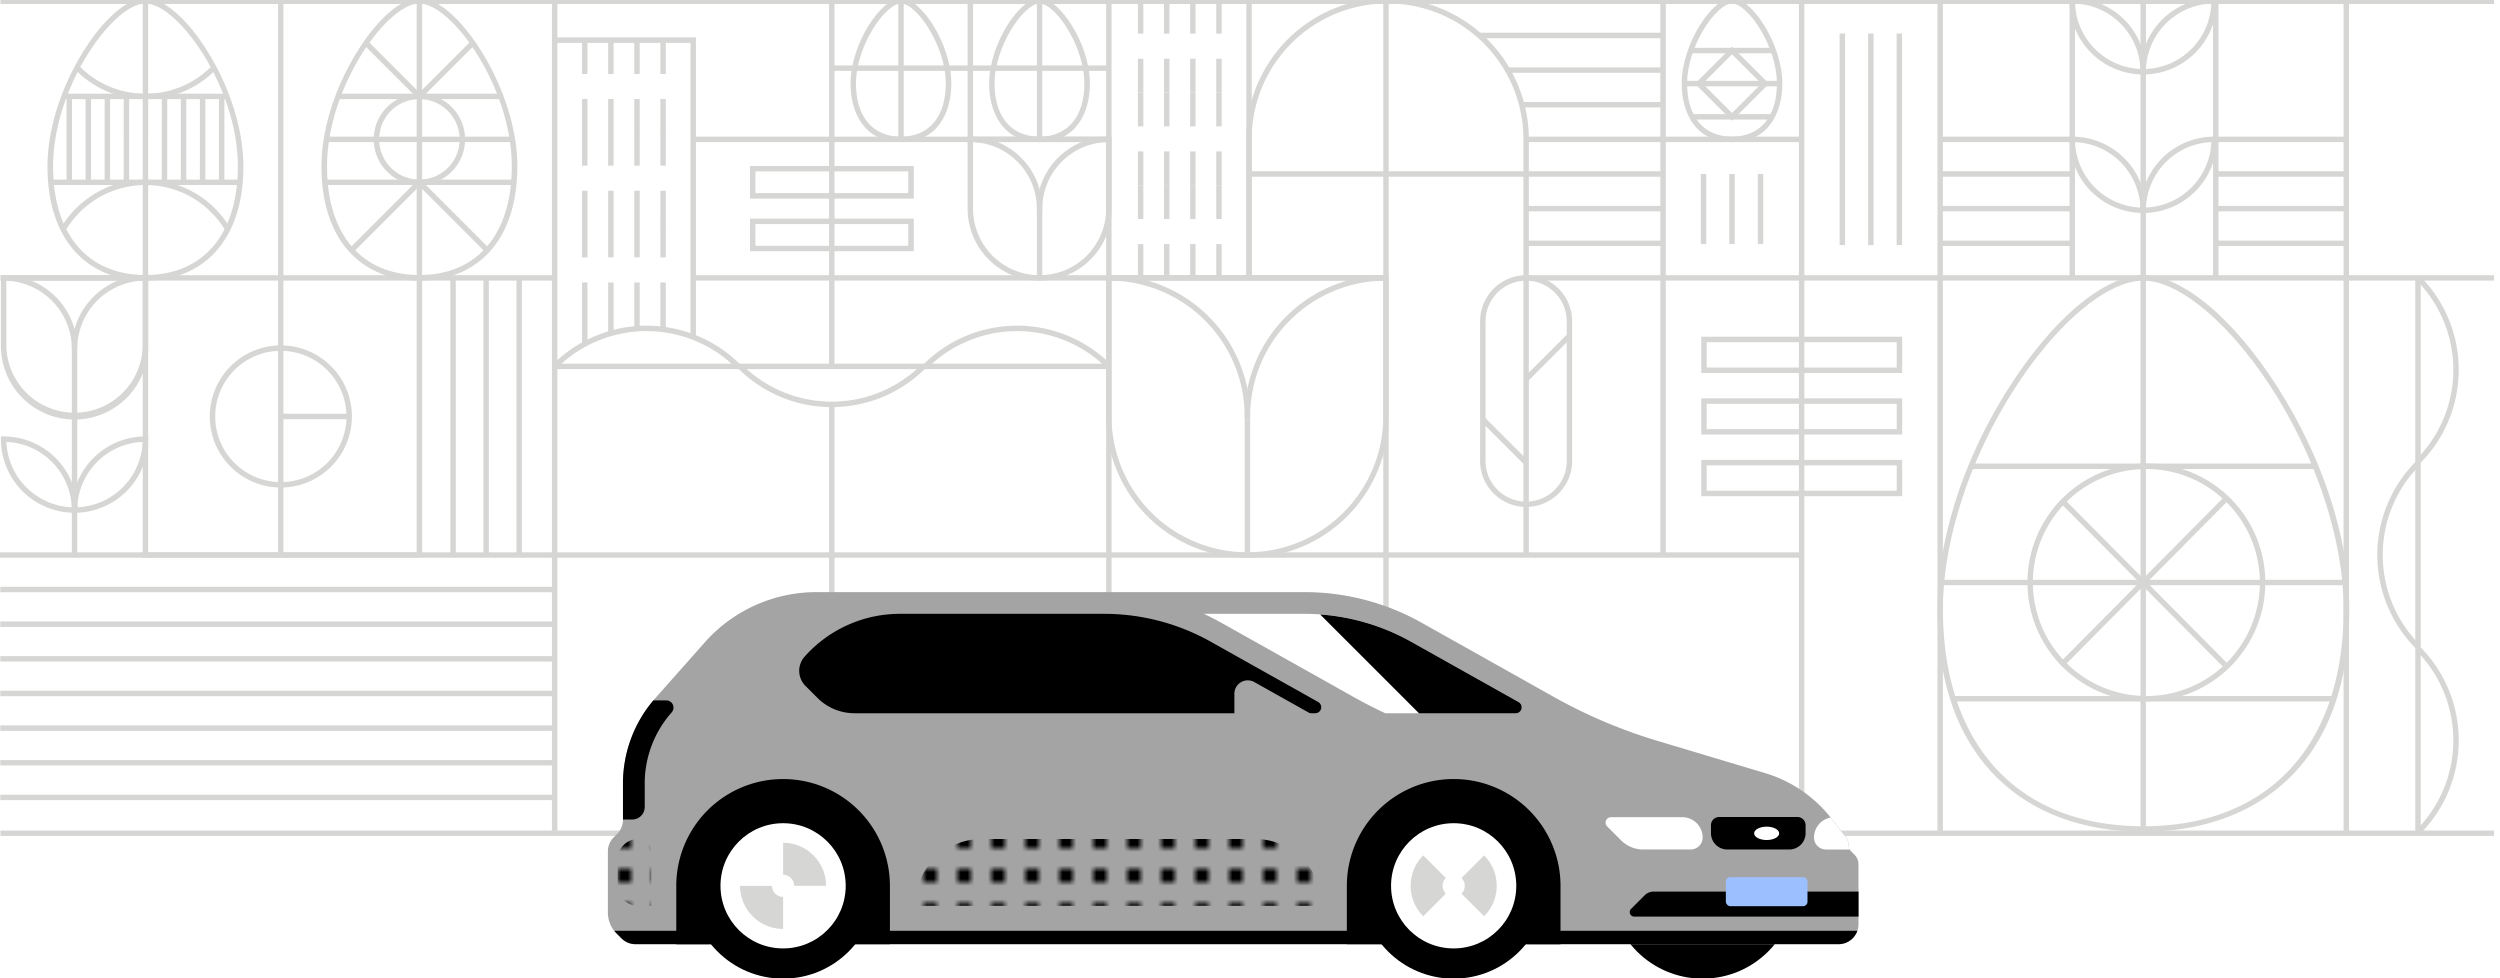 <svg xmlns="http://www.w3.org/2000/svg" data-name="Layer 1" viewBox="0 0 920 360" height="360" width="920">
    <defs>
        <pattern id="a" data-name="2x3 - Black" width="5" height="5" patternTransform="matrix(2.5 0 0 2.5 239.8 182.2)" patternUnits="userSpaceOnUse" viewBox="0 0 5 5">
            <path fill="none" d="M0 0h5v5H0z"/>
            <path d="M0 0h2v2H0z"/>
        </pattern>
    </defs>
    <path fill="#d6d6d5" d="M.17-.53h917.65v2H.17zm0 306.16h917.65v2H.17zm612.48-204.36h305.17v2H612.65zm-357.26 0h254.65v2H255.39zm-255.22 0h203.95v2H.17zm52.19 101.98h611.2v2H52.36z"/>
    <path fill="#d6d6d5" d="M203.12.3h2v305.92h-2zm203.94 0h2v305.92h-2zm203.95 0h2v203.95h-2zM154.34 103.27c-10.36 0-19.19-3.55-25.51-10.27-6.89-7.32-10.54-18.31-10.54-31.76 0-13.09 4.63-28.23 12.72-41.55C138.64 7.11 147.58-.7 154.34-.7S170 7.11 177.67 19.69c8.08 13.31 12.72 28.46 12.72 41.55 0 13.46-3.64 24.44-10.54 31.76-6.33 6.72-15.15 10.27-25.51 10.27zm0-102c-11.91 0-34 30.81-34 59.94 0 25.07 12.73 40 34 40s34-15 34-40c.04-29.1-22.1-59.91-34-59.91zm177.23 51.02c-13.66 0-18.57-11.12-18.57-21.52C313 16.18 324.25-.7 331.57-.7s18.52 16.88 18.52 31.47c0 10.4-4.87 21.52-18.52 21.52zm0-51C325.82 1.3 315 16.91 315 30.77c0 12.22 6.18 19.52 16.52 19.52s16.52-7.3 16.52-19.52c.05-13.86-10.73-29.47-16.47-29.47zm51 51c-13.66 0-18.57-11.12-18.57-21.52C364 16.18 375.26-.7 382.57-.7s18.52 16.88 18.52 31.47c0 10.4-4.86 21.52-18.52 21.52zm0-51C376.83 1.3 366 16.91 366 30.77c0 12.22 6.18 19.52 16.52 19.52s16.52-7.3 16.52-19.52c.05-13.86-10.73-29.47-16.47-29.47zm254.81 51c-13.66 0-18.52-11.12-18.52-21.52 0-14.59 11.21-31.47 18.52-31.47s18.52 16.88 18.52 31.47c.01 10.4-4.9 21.52-18.52 21.52zm0-51c-5.74 0-16.52 15.61-16.52 29.47 0 12.22 6.18 19.52 16.52 19.52s16.52-7.3 16.52-19.52c.01-13.85-10.77-29.46-16.52-29.46z"/>
    <path fill="#d6d6d5" d="M153.34.3h2v203.95h-2zM52.53 67.09h2v137.16h-2zm0-66.79h2v35.18h-2zm-24.1 188.4h-1a27.13 27.13 0 0 1-27.1-27.1v-1h1a27.13 27.13 0 0 1 27.1 27.1v1zM2.35 162.62a25.13 25.13 0 0 0 24.06 24.06 25.13 25.13 0 0 0-24.06-24.06z"/>
    <path d="M27.43 188.7h-1v-1a27.13 27.13 0 0 1 27.1-27.1h1v1a27.13 27.13 0 0 1-27.1 27.1zm25.08-26.08a25.13 25.13 0 0 0-24.06 24.06 25.13 25.13 0 0 0 24.06-24.06z" fill="#d6d6d5"/>
    <path fill="#d6d6d5" d="M26.43 128.37h2v75.88h-2zM789.7 27.4h-1A27.13 27.13 0 0 1 761.6.3v-1h1a27.13 27.13 0 0 1 27.1 27.1v1zM763.62 1.32a25.13 25.13 0 0 0 24.06 24.06 25.13 25.13 0 0 0-24.06-24.06z"/>
    <path d="M788.7 27.4h-1v-1A27.13 27.13 0 0 1 814.79-.7h1v1a27.13 27.13 0 0 1-27.09 27.1zm25.07-26.08a25.13 25.13 0 0 0-24.06 24.06 25.13 25.13 0 0 0 24.06-24.06zM789.7 78.38h-1a27.13 27.13 0 0 1-27.1-27.1v-1h1a27.13 27.13 0 0 1 27.1 27.1v1zm-26.08-26.07a25.13 25.13 0 0 0 24.06 24.06 25.13 25.13 0 0 0-24.06-24.06z" fill="#d6d6d5"/>
    <path d="M788.7 78.38h-1v-1a27.13 27.13 0 0 1 27.1-27.1h1v1a27.13 27.13 0 0 1-27.1 27.1zm25.08-26.08a25.13 25.13 0 0 0-24.06 24.06 25.13 25.13 0 0 0 24.05-24.05zM305.09.3h2v134.54h-2z" fill="#d6d6d5"/>
    <path fill="#d6d6d5" d="M255.1 50.29h152.96v2H255.1zm81.13 22.79H276v-12h60.27v12zm-58.27-2h56.27v-8H278v8zm58.27 21.37H276v-12h60.27v12zm-58.27-2h56.27v-8H278v8zM102.31.3h2v203.95h-2zm406.73 0h2v305.92h-2zm-50.39 0h2v101.97h-2zm-30.29 21.31h2v12.45h-2zm0-21.67h2v12.45h-2zm-9.61 21.67h2v12.45h-2zm0-21.67h2v12.45h-2zm19.22 21.67h2v12.45h-2zm0-21.67h2v12.45h-2zm9.61 21.67h2v12.45h-2zm0-21.67h2v12.45h-2zm-19.22 55.78h2v12.45h-2z"/>
    <path fill="#d6d6d5" d="M428.36 34.05h2V46.5h-2zm-9.61 21.67h2v12.45h-2zm0-21.67h2V46.5h-2zm19.22 21.67h2v12.45h-2zm0-21.67h2V46.5h-2zm9.61 21.67h2v12.45h-2zm0-21.67h2V46.5h-2zm-19.22 55.78h2v12.45h-2zm0-21.67h2v12.45h-2zm-9.61 21.67h2v12.45h-2z"/>
    <path fill="#d6d6d5" d="M418.75 68.16h2v12.45h-2zm19.22 21.67h2v12.45h-2zm0-21.67h2v12.45h-2zm9.61 21.67h2v12.45h-2zm0-21.67h2v12.45h-2zM862.43.3h2v101.97h-2zM223.8 82.27h2v12.45h-2zm-9.61 0h2v12.45h-2zm19.22 0h2v12.45h-2zm9.61 0h2v12.45h-2z"/>
    <path fill="#d6d6d5" d="M223.8 70.19h2v12.45h-2zm0-21.67h2v12.45h-2zm-9.61 21.67h2v12.45h-2zm0-21.67h2v12.45h-2zm19.22 21.67h2v12.45h-2zm0-21.67h2v12.45h-2zm9.61 21.67h2v12.45h-2zm0-21.67h2v12.45h-2zm-19.22 55.42h2v18.73h-2zm-9.61 0h2v22.63h-2zm19.22 0h2v17.04h-2zm9.61 0h2v17.3h-2z"/>
    <path fill="#d6d6d5" d="M223.8 36.43h2v12.45h-2zm0-21.66h2v12.45h-2zm-9.61 21.66h2v12.45h-2zm0-21.66h2v12.45h-2zm19.22 21.66h2v12.45h-2zm0-21.66h2v12.45h-2zm9.61 21.66h2v12.45h-2zm0-21.66h2v12.45h-2zm319.6 87.5h-2v-51a50 50 0 0 0-100 0v51h-2v-51a52 52 0 0 1 104 0v51z"/>
    <path fill="#d6d6d5" d="M544.36 12.05h67.65v2h-67.65zM554.8 24.8h57.21v2H554.8zm5.22 12.74h52v2h-52zm1.6 12.75h50.39v2h-50.39zM459.65 63.03h152.37v2H459.65zm101.97 12.75h50.39v2h-50.39zm0 12.75h50.39v2h-50.39zm152.37-38.24h48.61v2h-48.61zm0 12.74h48.61v2h-48.61zm0 12.75h48.61v2h-48.61zm0 12.75h48.61v2h-48.61zM815.4 50.29h48.61v2H815.4zm0 12.74h48.61v2H815.4zm0 12.75h48.61v2H815.4zm0 12.75h48.61v2H815.4zm-253.78 12.74h50.39v2h-50.39z"/>
    <path fill="#d6d6d5" d="M712.99.3h2v305.92h-2zm149.44 101.97h2v203.95h-2zM612.01 50.29h50.85v2h-50.85z"/>
    <path fill="#d6d6d5" d="M662 .3h2v305.92h-2zm-36.1 63.73h2v25.79h-2zm10.48 0h2v25.79h-2zm10.49 0h2v25.79h-2zm30.11-51.69h2v77.85h-2zm10.49 0h2v77.85h-2zm10.49 0h2v77.85h-2zm-532.23 89.94h2v101.96h-2zm12.17 0h2v101.96h-2zm12.16 0h2v101.96h-2z"/>
    <path d="M700 137.26h-73.93v-13.33H700v13.33zm-71.89-2H698v-9.33h-69.93v9.33zM700 159.92h-73.93v-13.33H700v13.33zm-71.89-2H698v-9.33h-69.93v9.33zM700 182.59h-73.93v-13.33H700v13.33zm-71.89-2H698v-9.33h-69.93v9.33zM256.1 124.04h-2V15.77h-49.98v-2h51.98v110.27m49.99 25.77a48.62 48.62 0 0 1-34.5-14.27l1.41-1.41a46.84 46.84 0 0 0 66.16 0l1.41 1.41a48.64 48.64 0 0 1-34.48 14.27z" fill="#d6d6d5"/>
    <path d="M271 135.55a46.78 46.78 0 0 0-66.16 0l-1.41-1.41a48.78 48.78 0 0 1 69 0zm136.36 0a46.78 46.78 0 0 0-66.16 0l-1.41-1.41a48.78 48.78 0 0 1 69 0z" fill="#d6d6d5"/>
    <path fill="#d6d6d5" d="M204.12 133.84h203.95v2H204.12zm356.5-31.56h2v101.96h-2z"/>
    <path d="M561.62 186.57a17 17 0 0 1-16.94-16.94v-51.41a16.94 16.94 0 1 1 33.88 0v51.41a17 17 0 0 1-16.94 16.94zm0-83.28a15 15 0 0 0-14.94 14.94v51.41a14.94 14.94 0 1 0 29.88 0v-51.42a15 15 0 0 0-14.94-14.94z" fill="#d6d6d5"/>
    <path fill="#d6d6d5" d="M545.06 155.105l1.415-1.414 15.775 15.778-1.414 1.414zm15.775-16.21l15.938-15.94 1.414 1.415-15.938 15.938zM619.86 29.77h35.05v2h-35.05zm2.31-12.18h30.43v2h-30.43zM622.6 42h29.58v2H622.6z"/>
    <path d="M637.38 44.41l-13.61-13.62 13.61-13.61L651 30.79zM626.6 30.79l10.79 10.79 10.79-10.79L637.38 20zm-506.47 19.5h68.41v2h-68.41zm4.3-15.81h59.81v2h-59.81zm-4.9 31.61h69.61v2h-69.61z" fill="#d6d6d5"/>
    <path d="M154.34 68.09a16.81 16.81 0 1 1 16.81-16.81 16.83 16.83 0 0 1-16.81 16.81zm0-31.62a14.81 14.81 0 1 0 14.81 14.81 14.82 14.82 0 0 0-14.81-14.8zM330.57.3h2v50.99h-2zm51 0h2v50.99h-2z" fill="#d6d6d5"/>
    <path fill="#d6d6d5" d="M306.09 24.08h101.97v2H306.09zm-1 124.76h2v157.39h-2z"/>
    <path fill="#d6d6d5" d="M356.08.3h2v50.99h-2zM0 203.25h154.16v2H0zm.12 12.7h203.99v2H.12zm0 12.75h203.99v2H.12zm0 12.75h203.99v2H.12zm0 12.75h203.99v2H.12zm0 12.75h203.99v2H.12zm0 12.75h203.99v2H.12zm0 12.75h203.99v2H.12zm28.31-164.08h-2a25.13 25.13 0 0 0-25.1-25.1v-2a27.13 27.13 0 0 1 27.1 27.1z"/>
    <path d="M28.43 128.37h-2a27.13 27.13 0 0 1 27.1-27.1v2a25.13 25.13 0 0 0-25.1 25.1z" fill="#d6d6d5"/>
    <path d="M27.43 154.4a27.13 27.13 0 0 1-27.1-27.1v-26h54.2v26a27.13 27.13 0 0 1-27.1 27.1zm-25.1-51.13v24a25.1 25.1 0 0 0 50.19 0v-24H2.33zm381.24-25.96h-2v-.53a24.52 24.52 0 0 0-24.49-24.49v-2a26.52 26.52 0 0 1 26.49 26.49v.53z" fill="#d6d6d5"/>
    <path d="M383.57 77.31h-2v-.53a26.52 26.52 0 0 1 26.49-26.49v2a24.52 24.52 0 0 0-24.49 24.49v.53z" fill="#d6d6d5"/>
    <path d="M382.57 103.27a26.52 26.52 0 0 1-26.49-26.49V50.29h53v26.49a26.52 26.52 0 0 1-26.51 26.49zm-24.49-51v24.51a24.49 24.49 0 0 0 49 0V52.29h-49z" fill="#d6d6d5"/>
    <path fill="#d6d6d5" d="M381.57 77.31h2v24.96h-2zm78.48 77.01h-2v-1.06a50 50 0 0 0-50-50v-2a52 52 0 0 1 52 52v1.06z"/>
    <path d="M460.05 154.32h-2v-1.06a52 52 0 0 1 52-52v2a50 50 0 0 0-50 50v1.06z" fill="#d6d6d5"/>
    <path d="M459.05 205.25a52 52 0 0 1-52-52v-52H511v52a52 52 0 0 1-51.95 52zm-50-102v50a50 50 0 1 0 100 0v-50h-100z" fill="#d6d6d5"/>
    <path fill="#d6d6d5" d="M458.05 154.32h2v49.93h-2zM761.6.3h2v101.98h-2zm52.8 0h2v101.98h-2zM133.994 16.556l1.414-1.414 19.63 19.63-1.415 1.413z"/>
    <path fill="#d6d6d5" d="M153.634 34.77l19.644-19.643 1.414 1.414-19.644 19.646zm-25 56.61l24.995-24.996 1.412 1.414-24.996 24.996z"/>
    <path fill="#d6d6d5" d="M153.624 67.805l1.414-1.415 24.996 24.997-1.414 1.414zM53.53 103.27C43.16 103.27 34.34 99.72 28 93c-6.89-7.32-10.54-18.31-10.54-31.76 0-13.09 4.63-28.23 12.72-41.55C37.83 7.11 46.77-.7 53.53-.7s15.7 7.81 23.33 20.39C84.94 33 89.58 48.15 89.58 61.24 89.58 74.69 85.93 85.67 79 93c-6.29 6.72-15.11 10.27-25.47 10.27zm0-102c-11.91 0-34 30.81-34 59.94 0 25.07 12.73 40 34 40s34-15 34-40c.05-29.1-22.1-59.91-34-59.91z"/>
    <path fill="#d6d6d5" d="M23.62 34.48h59.81v2H23.62zm-4.9 31.61h69.61v2H18.72z"/>
    <path fill="#d6d6d5" d="M24.49 35.48h2V67.1h-2zm7.01 0h2V67.1h-2zm7.01 0h2V67.1h-2zm7.01 0h2V67.1h-2zm7.01 0h2V67.1h-2zm7.01 0h2V67.1h-2zm7.01 0h2V67.1h-2zm7.01 0h2V67.1h-2zm7.01 0h2V67.1h-2z"/>
    <path d="M24.11 84.86l-1.72-1a36.19 36.19 0 0 1 62.28 0l-1.72 1a34.19 34.19 0 0 0-58.84 0zm29.42-48.38a35.91 35.91 0 0 1-25.86-10.87l1.43-1.4a33.92 33.92 0 0 0 24.43 10.27A33.93 33.93 0 0 0 78 24.21l1.43 1.4a35.91 35.91 0 0 1-25.9 10.87zm735.18 269.57c-21.86 0-40.38-6.78-53.54-19.62-14.72-14.35-22.17-35.31-22.17-62.28 0-26 9.83-56.12 27-82.6 16.08-24.84 34.76-40.28 48.76-40.28s32.69 15.43 48.76 40.28c17.14 26.48 27 56.59 27 82.6 0 27-7.47 47.93-22.19 62.29-13.25 12.83-31.76 19.61-53.62 19.61zm0-202.78c-13.13 0-31.61 15.45-47.08 39.36-16.69 25.78-26.63 56.26-26.63 81.52 0 50 27.56 79.91 73.73 79.91s73.73-29.87 73.73-79.91c0-25.26-10-55.73-26.64-81.51-15.5-23.92-33.98-39.37-47.11-39.37z" fill="#d6d6d5"/>
    <path fill="#d6d6d5" d="M787.71.3h2v304.75h-2z"/>
    <path fill="#d6d6d5" d="M714.42 213.36h149.12v2H714.42zm11.13-42.77h126.5v2h-126.5zm-6.84 85.54h140.07v2H718.71z"/>
    <path fill="#d6d6d5" d="M757.806 184.633l1.42-1.41 60.197 60.662-1.42 1.41z"/>
    <path fill="#d6d6d5" d="M757.806 244.043l60.175-60.682 1.423 1.41-60.176 60.68z"/>
    <path d="M789.87 258.13a43.77 43.77 0 1 1 43.77-43.77 43.82 43.82 0 0 1-43.77 43.77zm0-85.54a41.77 41.77 0 1 0 41.77 41.77 41.82 41.82 0 0 0-41.77-41.77zm-686.52 6.82a26.15 26.15 0 1 1 26.15-26.15 26.18 26.18 0 0 1-26.15 26.15zm0-50.3a24.15 24.15 0 1 0 24.15 24.15 24.18 24.18 0 0 0-24.15-24.15z" fill="#d6d6d5"/>
    <path fill="#d6d6d5" d="M103.35 152.26h25.15v2h-25.15zm785.77 86.48a48.84 48.84 0 0 1 0-69l1.41 1.41a46.84 46.84 0 0 0 0 66.16zm1.41-68.18l-1.41-1.41a46.78 46.78 0 0 0 0-66.16l1.41-1.41a48.78 48.78 0 0 1 0 68.98zm0 136.37l-1.41-1.41a46.78 46.78 0 0 0 0-66.16l1.41-1.41a48.78 48.78 0 0 1 0 68.98z"/>
    <path fill="#d6d6d5" d="M888.82 102.27h2v203.95h-2z"/>
    <circle cx="626.56" cy="325.98" r="34.16"/>
    <path d="M682.43 314.5l-1.34-1.34a2.55 2.55 0 0 1-.75-1.8 5.59 5.59 0 0 0-1.17-3.43l-5.17-6.66a48.59 48.59 0 0 0-24.47-16.78L610 272.65a189.29 189.29 0 0 1-38.36-16.27l-48.49-27.22a88 88 0 0 0-43.08-11.26H300.45a54.89 54.89 0 0 0-41.07 18.47l-18.18 20.5a47.37 47.37 0 0 0-11.93 31.42v13.29A7.59 7.59 0 0 1 227 307l-1.18 1.18a7.24 7.24 0 0 0-2.12 5.12v22.45a11.24 11.24 0 0 0 3.29 7.95l1.65 1.65a7.35 7.35 0 0 0 5.2 2.15h442.73a7.35 7.35 0 0 0 7.35-7.35v-22a5.1 5.1 0 0 0-1.49-3.65z" fill="#a5a4a4"/>
    <path d="M449.43 229.16l48.49 27.22q5.81 3.26 11.85 6.09h48a2.21 2.21 0 0 0 1.08-4.14l-39.56-22.2a80.2 80.2 0 0 0-39.17-10.24H443c2.15.99 4.31 2.11 6.43 3.27z" fill="#fff"/>
    <path d="M558.8 258.33l-39.56-22.2a80.22 80.22 0 0 0-33.41-10l36.37 36.37h35.52a2.21 2.21 0 0 0 1.08-4.17zm76.81 54.28h22.9a6 6 0 0 0 5.95-5.95v-3a3 3 0 0 0-3-3h-28.82a3 3 0 0 0-3 3v3a6 6 0 0 0 5.97 5.95z"/>
    <path d="M667.56 308.22a4.4 4.4 0 0 0 4.4 4.4h8.73a2.54 2.54 0 0 1-.35-1.26 5.59 5.59 0 0 0-1.17-3.43l-5.17-6.66-.34-.42a7.49 7.49 0 0 0-6.1 7.37z" fill="#fff"/>
    <path d="M232.65 301.58a4.61 4.61 0 0 0 4.61-4.61v-8.67a39.38 39.38 0 0 1 9.91-26.13 2.65 2.65 0 0 0-2-4.42h-4.74a47.36 47.36 0 0 0-11.18 30.54v13.29h3.38zm-6.57 40.96a11.18 11.18 0 0 0 1 1.11l1.65 1.65a7.35 7.35 0 0 0 5.2 2.15h442.64a7.35 7.35 0 0 0 6.93-4.92H226.08z"/>
    <path d="M327.49 347.46V326a39.31 39.31 0 0 0-78.62 0v21.48"/>
    <circle cx="288.18" cy="325.98" r="34.16"/>
    <circle cx="288.18" cy="325.98" r="23.04" fill="#fff"/>
    <path d="M288.18 310.14v11.77a4.07 4.07 0 0 1 4.07 4.07H304a15.84 15.84 0 0 0-15.82-15.84zM284.1 326h-11.76a15.84 15.84 0 0 0 15.84 15.84v-11.79a4.07 4.07 0 0 1-4.08-4.05z" fill="#d6d6d5"/>
    <path d="M495.64 347.46V326a39.31 39.31 0 0 1 78.63 0v21.48"/>
    <circle cx="534.95" cy="325.98" r="34.16"/>
    <circle cx="534.95" cy="325.98" r="23.04" fill="#fff"/>
    <path d="M546.15 314.78l-8.32 8.32a4.07 4.07 0 0 1 0 5.76l8.32 8.32a15.84 15.84 0 0 0 0-22.4zm-14.08 8.32l-8.32-8.32a15.84 15.84 0 0 0 0 22.4l8.32-8.32a4.07 4.07 0 0 1 0-5.76z" fill="#d6d6d5"/>
    <path d="M314.43 262.47H484a2.21 2.21 0 0 0 1.08-4.14l-39.56-22.2a80.2 80.2 0 0 0-39.17-10.24h-75.18a46.9 46.9 0 0 0-35.09 15.78 7.83 7.83 0 0 0 .32 10.73l4.44 4.44a19.21 19.21 0 0 0 13.59 5.63z"/>
    <path d="M454.25 268.33h38.2L461.59 251a4.93 4.93 0 0 0-7.34 4.3v13z" fill="#a5a4a4"/>
    <path d="M361.28 308.75h100.57a24.58 24.58 0 0 1 24.58 24.58H336.7a24.58 24.58 0 0 1 24.58-24.58zm-126.47 0a4.84 4.84 0 0 1 4.84 4.84v19.74h-4.84a7.5 7.5 0 0 1-7.5-7.5v-9.57a7.5 7.5 0 0 1 7.5-7.5z" fill="url(#a)"/>
    <path d="M605.24 329.47l-5 5a1.67 1.67 0 0 0 1.18 2.85h82.52v-9.22H608.5a4.61 4.61 0 0 0-3.26 1.37z"/>
    <ellipse cx="650.13" cy="306.67" rx="4.61" ry="2.46" fill="#fff"/>
    <rect x="635.11" y="322.78" width="30.05" height="10.69" rx="1.63" ry="1.63" style="fill: rgb(156, 192, 255);"/>
    <path d="M591.42 304.1l5.16 5.16a11.45 11.45 0 0 0 8.1 3.35h17.49a4.4 4.4 0 0 0 4.4-4.4 7.49 7.49 0 0 0-7.49-7.49h-26.25a2 2 0 0 0-1.41 3.38z" fill="#fff"/>
</svg>
